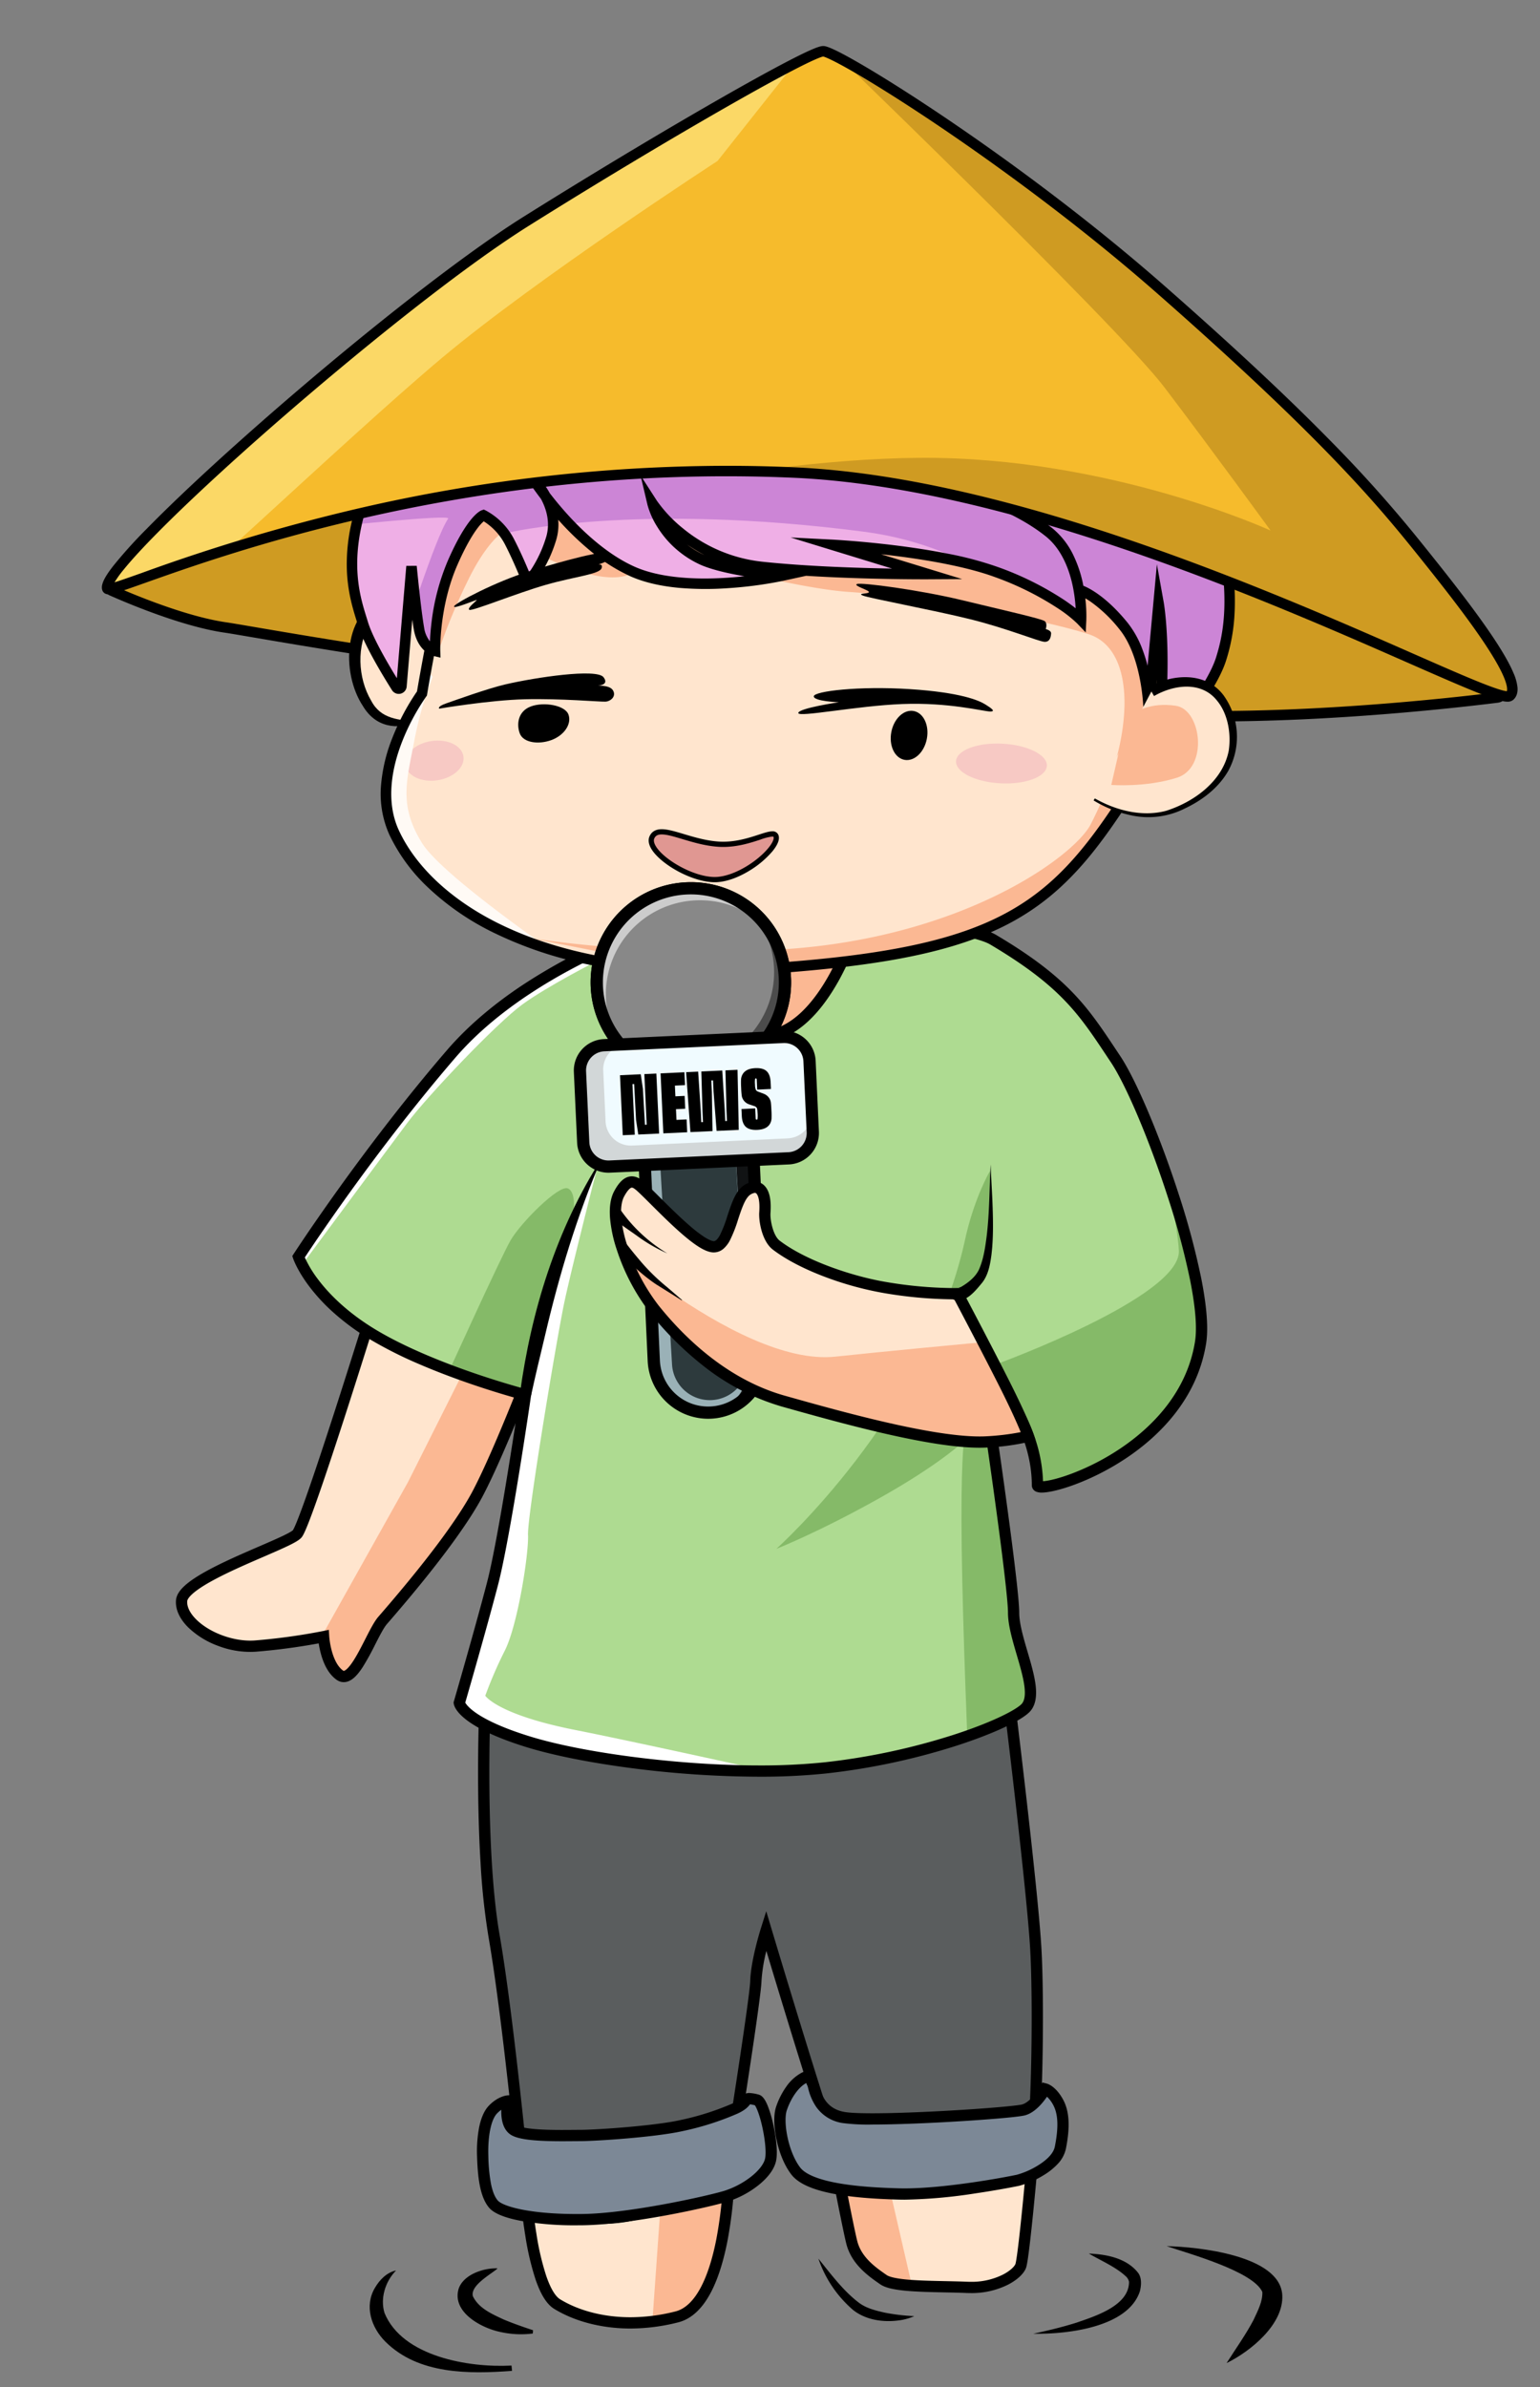 <svg xmlns="http://www.w3.org/2000/svg" xmlns:xlink="http://www.w3.org/1999/xlink" width="728.396" height="1128.743" viewBox="0 0 728.396 1128.743"><rect x="0" y="0" width="728.396" height="1128.743" fill="#808080" stroke="none"/><defs><clipPath id="a"><rect width="728.396" height="1128.743" fill="none"/></clipPath><clipPath id="b"><path d="M139.74,581.143s2.832,51.787,15.374,59.474,32.771,12.137,56.642,6.069,24.68-67.97,24.68-67.97Z" transform="translate(-139.74 -578.716)" fill="none"/></clipPath><clipPath id="d"><path d="M231.929,622.443c2.225,8.766,9.709,13.958,14.969,17.6s24.477,3.035,39.448,3.64,24.138-6.4,25.488-10.114,4.739-41.076,4.739-41.076l.115-1-96.29-26.9s9.306,49.088,11.531,57.852" transform="translate(-220.398 -564.59)" fill="none"/></clipPath><clipPath id="f"><path d="M103,455.7c-4.452,4.856-53.809,20.633-54.619,31.559S66.59,509.914,83.178,508.7a288.23,288.23,0,0,0,32.367-4.45s.808,13.349,7.687,18.2,14.969-19.823,20.228-25.893,33.581-38.434,44.91-59.879S217.5,367.906,217.5,367.906l-78.083-20.228S107.453,450.845,103,455.7" transform="translate(-48.359 -347.678)" fill="none"/></clipPath><clipPath id="h"><path d="M151.8,309.6C111.339,356.53,79.512,405.62,79.512,405.62s6.472,19.42,35.064,36.681,72.285,28.592,72.285,28.592-9.709,66.889-15.643,89.544-15.644,56.1-15.644,56.1,1.078,8.631,32.367,18.341,95.48,17.261,140.791,12.406,86.311-20.5,94.4-28.05-5.394-31.289-5.394-45.315-14.026-109.086-15.1-114.478,26.386,21.308,26.386,54.212c0,5.068,68.508-14.026,77.14-67.429,4.613-28.545-25.624-112.2-40.188-134.051s-22.657-35.6-57.945-56.523c-11.222-6.653-63.112-11.329-63.112-11.329s-17.263,63.114-51.787,56.642S266.7,243.247,266.7,243.247s-74.444,19.42-114.9,66.351" transform="translate(-79.512 -243.247)" fill="none"/></clipPath><clipPath id="j"><path d="M168.69,110.257c-25.557,20.3-48.859,161.24-48.859,161.24s-26.782,36.426-13.154,65.772c16.537,35.612,71.408,71,171.762,64.646C385.369,395.15,414.4,377.391,447.947,327.5c31.612-47.021,31.948-94.339,25.559-124.782S433.663,92.593,355.112,77.182a245.521,245.521,0,0,0-47.2-4.427c-62.07,0-118.782,21.274-139.218,37.5" transform="translate(-102.811 -72.755)" fill="none"/></clipPath><clipPath id="l"><path d="M293.162,55.128c-57.787,1.41-99.788,25.086-126,45.382A209.773,209.773,0,0,0,103.169,183.1c-15.784,36.926-7.7,57.6-4.226,69.062,2.658,8.77,11.725,23.669,15.839,30.188a1.292,1.292,0,0,0,2.379-.591l4.753-56.658s1.928,20.3,3.525,29.456,7.612,10.57,7.612,10.57-.7-21.141,8.314-41.719,14.594-22.487,14.594-22.487a29.725,29.725,0,0,1,12.328,12.621c4.65,9.02,8.454,18.886,8.454,18.886s5.92-4.51,10.995-19.731c2.738-8.218.3-15.695-2.52-20.837,7.619,9.928,23.069,27.686,41.419,35.776,26.217,11.558,70.19,1.975,70.19,1.975s-26.779-2.445-38.054-7.895c-18.8-9.088-22.833-26.214-22.833-26.214s16.915,26.214,51.586,29.879,78.645,3.383,78.645,3.383l-45.1-13.811s49.614,2.536,77.8,12.966,39.746,22.551,39.746,22.551a71.671,71.671,0,0,0-1.2-14.873l1.01.872s8.873,2.777,20.342,16.961c11.51,14.235,11.84,40.027,11.84,40.027l4.65-50.88s2.255,12.591,1.692,35.236c-.369,14.805-9.585,43.976-9.585,43.976s31.383-33.452,37.491-53c3.331-10.661,7.048-27.626,0-61.732-3.795-18.366-20.852-74.279-66.527-109.091-37.409-28.513-83.1-42.941-137.5-42.941q-3.806,0-7.669.094" transform="translate(-93.763 -55.034)" fill="none"/></clipPath><clipPath id="n"><path d="M226.684,94.085C163.164,133.925,24.7,256,28.61,267.726c.732,2.2,33.366-12.74,88.312-27.681,57.826-15.722,140.36-31.445,236.423-27.192,144.325,6.389,331.122,112,338.638,105.612s-21.8-43.6-43.6-70.659-50.365-59.008-121.4-121.4S373.641,13.653,367.25,13.653,290.2,54.244,226.684,94.085" transform="translate(-28.529 -13.653)" fill="none"/></clipPath><clipPath id="p"><path d="M202.949,295.009a25.757,25.757,0,0,1,24.543,26.917l-4.274,92.686a25.758,25.758,0,1,1-51.46-2.372l4.272-92.684a25.757,25.757,0,0,1,25.712-24.573c.4,0,.8.009,1.207.027" transform="translate(-171.73 -294.982)" fill="none"/></clipPath><clipPath id="r"><path d="M205.519,236.6a44.485,44.485,0,1,1-2.083-.048c.691,0,1.387.016,2.083.048" transform="translate(-158.966 -236.551)" fill="none"/></clipPath><clipPath id="t"><path d="M250.565,276.15l-84.67,3.9a11.964,11.964,0,0,0-11.4,12.506l1.541,33.476a11.973,11.973,0,0,0,12.509,11.407l84.67-3.9a11.968,11.968,0,0,0,11.4-12.506l-1.545-33.478a11.966,11.966,0,0,0-11.943-11.417c-.186,0-.375,0-.563.012" transform="translate(-154.479 -276.138)" fill="none"/></clipPath><clipPath id="v"><path d="M165.7,320.36c-6.032,11.2,4.322,39.166,16.524,54.4s32.882,35.685,61.116,43.63,72.763,20.418,95.924,19.3a107.709,107.709,0,0,0,19.96-2.7s-2.356-7.007-11.329-24.813-22.118-42.617-22.118-42.617-14.061.538-34.451-2.9c-15.5-2.616-37.956-9.85-51.318-20.022-4.214-3.207-5.648-11.794-5.4-15.374,1.053-14.974-6.607-13.353-10.249-8.9-5.188,6.339-6.687,25.559-14.195,25.047S184.5,324.991,176.825,317.8c-1.612-1.511-3.276-3.035-5.128-3.035-1.783,0-3.74,1.41-5.995,5.6" transform="translate(-163.933 -314.763)" fill="none"/></clipPath></defs><g clip-path="url(#a)"><path d="M155.114,640.617c12.541,7.687,32.771,12.137,56.642,6.069s24.678-67.97,24.678-67.97l-96.693,2.427s2.832,51.787,15.374,59.474" transform="translate(108.39 448.883)" fill="#ffe5ce"/></g><g transform="translate(248.13 1027.599)"><g clip-path="url(#b)"><path d="M181.047,570.96l-8.5,120.565s45.313-19.825,46.527-22.252,6.877-60.687,6.877-60.687l-8.092-44.908Z" transform="translate(-114.291 -590.38)" fill="#fbb893"/></g></g><g clip-path="url(#a)"><path d="M191,653.376h0c-13.47,0-26.273-3.3-36.052-9.295-3.451-2.116-6.337-6.677-8.821-13.945a130.018,130.018,0,0,1-4.805-20.515c-2.273-13.888-3.008-27.008-3.015-27.139l-.15-2.739,102.2-2.566-.036,2.767a200.565,200.565,0,0,1-3.437,32.187c-1.9,9.672-4.459,17.676-7.61,23.788-4.161,8.069-9.422,12.961-15.637,14.541A92.049,92.049,0,0,1,191,653.376ZM143.811,584.93c.333,4.513,1.158,14,2.776,23.873a124.638,124.638,0,0,0,4.588,19.628c2.537,7.414,4.967,10.134,6.559,11.109,8.952,5.487,20.767,8.509,33.268,8.509h0a86.717,86.717,0,0,0,21.322-2.751c4.674-1.188,8.783-5.165,12.215-11.82,2.922-5.666,5.317-13.193,7.118-22.373a198.915,198.915,0,0,0,3.25-28.463Z" transform="translate(107.163 447.689)"/><path d="M316.688,591.494l-.115,1s-3.392,37.37-4.739,41.078-10.519,10.721-25.49,10.114-34.187,0-39.446-3.64-12.744-8.834-14.969-17.6S220.4,564.589,220.4,564.589Z" transform="translate(170.952 437.925)" fill="#ffe5ce"/></g><g transform="translate(391.35 1002.516)"><g clip-path="url(#d)"><path d="M246.9,556.956l26.3,114.091-57.854-17.8-4.855-86.984Z" transform="translate(-228.085 -570.511)" fill="#fbb893"/></g></g><g clip-path="url(#a)"><path d="M218.474,562.494l102.613,28.672-.373,3.225c-.057.625-.888,9.731-1.865,19.149-2.067,19.939-2.76,21.846-3.021,22.565-.983,2.7-4.117,5.64-8.385,7.862a38.335,38.335,0,0,1-17.793,4.043c-.634,0-1.281-.013-1.922-.039-3.307-.134-6.9-.21-10.379-.283-6.156-.13-12.522-.264-17.8-.724-6.479-.565-10.388-1.522-12.673-3.1-5.4-3.74-13.561-9.39-16.035-19.135-2.219-8.743-11.186-56.006-11.566-58.013ZM315.3,595.08,225.31,569.935c2.306,12.083,8.9,46.4,10.693,53.478,1.983,7.811,8.873,12.582,13.9,16.066.977.677,3.524,1.6,10.1,2.177,5.1.445,11.381.577,17.451.705,3.5.074,7.124.15,10.483.286.57.023,1.144.035,1.707.035a33,33,0,0,0,15.333-3.441c3.653-1.9,5.493-4.007,5.839-4.958.173-.488.883-3.475,2.734-21.341C314.346,605.32,315.04,597.91,315.3,595.08Z" transform="translate(169.46 436.3)"/><path d="M129.444,454.182s-2.967,68.508,4.315,110.316,15.375,128.925,15.375,128.925,28.86,7.282,48.548,3.237S243.265,682.9,243.265,682.9s14.026-87.659,14.3-97.1,4.855-24.005,4.855-24.005,35.334,118.136,38.3,118.946,79.567.27,84.691-3.507,6.2-77.948,4.585-106.539-12.676-118.136-12.676-118.136Z" transform="translate(99.94 351.033)" fill="#5a5d5e"/><path d="M380.833,451.055l.291,2.352c.111.9,11.088,89.962,12.692,118.312.837,14.778.936,40.606.24,62.81-.379,12.1-.977,22.453-1.727,29.927a98.806,98.806,0,0,1-1.415,10.014c-.72,3.406-1.52,5.168-2.761,6.083-1.164.858-3.427,1.576-10.689,2.293-4.7.463-11.015.866-18.777,1.2-14.958.636-31.819.863-42.61.863-13.361,0-14.436-.293-14.9-.419-1.356-.37-2-1.541-2.634-2.918-.444-.957-.985-2.283-1.654-4.053-1.2-3.168-2.8-7.772-4.774-13.683-3.306-9.917-7.694-23.678-13.044-40.9-6.08-19.576-12.049-39.278-15.37-50.293a77.022,77.022,0,0,0-2.317,14.414c-.272,9.5-13.754,93.857-14.328,97.443l-.245,1.529-1.45.544c-.261.1-26.315,9.829-45.982,13.871a71.826,71.826,0,0,1-14.284,1.278c-17.255,0-34.717-4.356-35.451-4.541l-1.826-.461-.174-1.876c-.081-.87-8.165-87.492-15.347-128.714a324.483,324.483,0,0,1-3.781-35.17c-.663-10.931-1.049-23.077-1.147-36.1-.167-22.164.568-39.443.576-39.615l.11-2.532ZM384.859,676.3c.587-1.2,2.879-8.094,3.921-43.559.635-21.6.518-46.572-.283-60.718-1.448-25.591-10.619-101.268-12.372-115.608L133.173,458c-.194,5.566-.6,19.738-.475,36.842.154,20.285,1.119,48.96,4.849,70.37,6.621,38,13.986,114.192,15.223,127.225,4.9,1.1,18.883,3.953,32.328,3.953a66.546,66.546,0,0,0,13.212-1.169c16.63-3.418,38.029-11.029,43.735-13.108,1.872-11.751,13.775-86.732,14.018-95.213.277-9.7,4.785-24.12,4.976-24.729l2.606-8.277,2.487,8.314c.084.28,8.481,28.343,17.316,56.843,5.186,16.73,9.506,30.333,12.839,40.43,4.479,13.568,6.345,18.283,7.112,19.912,1.64.089,5.415.184,12.676.184,10.477,0,26.913-.217,41.621-.826,7.566-.313,13.771-.693,18.444-1.13C382.2,677.055,384.229,676.525,384.859,676.3Z" transform="translate(98.776 349.862)"/><path d="M140.46,559.99s-3.372.27-7.012,4.045-5.158,12.442-4.856,22.117,1.35,18.341,5.126,22.657,19.688,7.552,42.076,7.282,58.9-8.362,67.8-11.059S263.452,594.784,264.8,587.5s-3.237-27.215-6.439-27.984c-7.586-1.82-2.505.408-10.333,4.009-5.137,2.363-13.069,5.322-25.575,8.129-12.414,2.784-40.121,4.652-47.943,4.652s-26.4.607-31.253-2.63-2.8-13.689-2.8-13.689" transform="translate(99.713 433.489)" fill="#7c8896"/><path d="M255.858,557.37a19.341,19.341,0,0,1,4.288.721c1.735.417,3.048,1.987,4.389,5.25a55.086,55.086,0,0,1,2.512,8.292c1.28,5.565,2.356,13.089,1.536,17.518-.943,5.1-5.28,9.392-8.752,12.1a45.872,45.872,0,0,1-14.3,7.495c-8.57,2.6-45.477,10.895-68.54,11.173-.876.011-1.758.016-2.622.016a146.724,146.724,0,0,1-26.768-2.142c-7.512-1.445-12.466-3.486-14.723-6.065-4.589-5.244-5.5-15.241-5.784-24.328a60.938,60.938,0,0,1,1-13.894c.942-4.552,2.489-7.969,4.6-10.156,4.218-4.374,8.269-4.815,8.717-4.851l3.5-.281-.679,3.45c-.551,2.844-.871,9.269,1.663,10.958.675.45,2.653,1.28,8.318,1.783,4.484.4,9.652.444,13.15.444,1.776,0,3.478-.014,4.98-.026,1.214-.01,2.361-.019,3.328-.019,8.025,0,35.543-1.937,47.36-4.588a128.426,128.426,0,0,0,25.044-7.95c2.759-1.269,3.453-2.187,3.959-2.858A4.374,4.374,0,0,1,255.858,557.37Zm2.63,5.8c-.639-.15-1.64-.374-2.274-.45-.966,1.264-2.333,2.743-5.908,4.388a133.623,133.623,0,0,1-26.1,8.308c-12.649,2.837-40.6,4.717-48.526,4.717-.945,0-2.082.009-3.285.019-1.512.012-3.225.026-5.023.026-13.837,0-21.141-.934-24.423-3.122-2.771-1.848-4.253-5.277-4.4-10.192-.016-.532-.016-1.053,0-1.552a13.859,13.859,0,0,0-2.008,1.734c-2.833,2.938-4.408,10.673-4.112,20.186a80.992,80.992,0,0,0,1.212,12.907c.735,3.732,1.831,6.45,3.257,8.079,2.247,2.568,14.082,6.388,37.482,6.388.843,0,1.7-.005,2.558-.016,22.184-.268,58.948-8.486,67.059-10.945a40.93,40.93,0,0,0,12.571-6.6c3.824-2.982,6.3-6.214,6.79-8.869.509-2.745.023-8.323-1.236-14.211C260.713,567.445,259.164,564.056,258.488,563.173Z" transform="translate(98.55 432.326)"/><path d="M333.236,558.894s3.1.81,6.069,6.2,2.832,12.811,1.078,21.578-16.251,14.564-20.026,15.374-35.536,7.012-56.3,6.472-42.616-2.765-48.82-10.856-8.9-23.263-6.742-29.6,6.069-12,10.384-14.3,3.3,1.012,4.247,2.36,1.552,13.958,14.768,16.251,79.7-2.022,85.231-3.642,10.114-9.844,10.114-9.844" transform="translate(161.147 428.921)" fill="#7c8896"/><path d="M222.363,551.481a3.8,3.8,0,0,1,3.309,1.828,6.438,6.438,0,0,1,.738,2.045c.036.161.089.4.127.511a8.165,8.165,0,0,1,.87,2.411c1.02,3.862,2.919,11.05,12.1,12.643,1.625.282,5.227.618,13.159.618,10.586,0,26.656-.62,42.988-1.66,15.962-1.016,26.279-2.062,27.881-2.532,3.657-1.07,7.4-6.562,8.538-8.587l1.006-1.795,1.992.517c.7.184,4.38,1.408,7.73,7.5,3.019,5.489,3.45,12.92,1.356,23.384a15.142,15.142,0,0,1-4,7.278,30.849,30.849,0,0,1-6.474,5.14,43.211,43.211,0,0,1-11.605,5.037c-2.089.448-10.354,2.065-20.588,3.574a239.749,239.749,0,0,1-33.629,2.99c-.93,0-1.843-.012-2.715-.034-12.543-.325-22.45-1.188-30.287-2.639-10.57-1.957-17.3-4.986-20.577-9.259-3.126-4.078-5.611-9.948-7-16.529-1.323-6.277-1.379-11.945-.151-15.55a36.4,36.4,0,0,1,4.739-9.358,21.052,21.052,0,0,1,6.917-6.432A7.729,7.729,0,0,1,222.363,551.481Zm-.389,7.138a5.39,5.39,0,0,1-.586-1.386l-.1.051c-3.526,1.873-7.1,6.9-9.112,12.8-.9,2.645-.777,7.525.321,12.735,1.209,5.735,3.4,10.978,6.014,14.387,1.653,2.156,6,5.167,17.319,7.262,7.56,1.4,17.195,2.234,29.455,2.552.826.022,1.693.032,2.576.032,19.123,0,46.749-5.085,53.1-6.446a38.527,38.527,0,0,0,9.937-4.37c3.25-1.993,7.283-5.159,8.035-8.922,1.834-9.163,1.58-15.446-.8-19.772a14.623,14.623,0,0,0-2.9-3.84c-.485.7-1.077,1.514-1.756,2.349-2.785,3.424-5.628,5.579-8.449,6.4-3.686,1.08-24.837,2.468-29.039,2.736-16.438,1.046-32.634,1.67-43.326,1.67a94.453,94.453,0,0,1-14.069-.7,18.611,18.611,0,0,1-12.528-7.648,26.5,26.5,0,0,1-3.816-8.883C222.161,559.272,222.044,558.83,221.974,558.619Z" transform="translate(159.981 427.758)"/><rect width="112.473" height="111.664" transform="translate(305.984 396.86)" fill="#fbb893"/><path d="M139.415,347.678S107.453,450.845,103,455.7s-53.809,20.635-54.619,31.559S66.59,509.914,83.178,508.7a288,288,0,0,0,32.367-4.452s.81,13.351,7.687,18.206,14.969-19.823,20.228-25.893,33.581-38.434,44.91-59.877,29.13-68.78,29.13-68.78" transform="translate(37.51 269.677)" fill="#ffe5ce"/></g><g transform="translate(85.869 617.355)"><g clip-path="url(#f)"><path d="M169.962,356.868l-33.714,67.161L73.132,536.77,94.44,550.256,237.122,402.181Z" transform="translate(-29.144 -340.55)" fill="#fbb893"/></g></g><g clip-path="url(#a)"><path d="M126.245,526.093a5.815,5.815,0,0,1-3.386-1.117c-3.373-2.381-5.882-6.555-7.458-12.407a44.55,44.55,0,0,1-1.006-4.82A291.867,291.867,0,0,1,84.536,511.7a42.262,42.262,0,0,1-17.709-2.758,40.41,40.41,0,0,1-14.2-8.785c-4.07-4.074-6.053-8.484-5.737-12.753s4.791-8.538,14.511-13.88c7.508-4.126,16.753-8.124,24.909-11.651,4.081-1.765,7.935-3.432,10.847-4.814,3.852-1.829,4.8-2.576,5.02-2.792.368-.51,1.92-3.342,7.307-18.8,3.205-9.195,7.32-21.552,12.23-36.728,8.365-25.856,16.239-51.258,16.317-51.511l5.088,1.576c-.08.258-8.093,26.11-16.547,52.223-17.272,53.349-19.5,55.775-20.445,56.811-1.834,2-7.332,4.435-17.7,8.921-8.048,3.481-17.17,7.426-24.458,11.43-10.69,5.874-11.707,8.837-11.763,9.6-.2,2.639,1.293,5.692,4.193,8.594,6.486,6.493,18.157,10.7,27.75,10a287.386,287.386,0,0,0,32.026-4.4l3.008-.617.186,3.065a38.578,38.578,0,0,0,1.2,6.843c1.226,4.505,3.08,7.738,5.362,9.348.244.172.333.151.445.123.37-.091,1.78-.7,4.362-4.666,1.906-2.93,3.8-6.642,5.632-10.233,2.318-4.545,4.321-8.469,6.241-10.685l.538-.62c27.428-31.6,39.082-49.392,44.03-58.757,11.118-21.047,28.814-68,28.992-68.473l4.986,1.875c-.729,1.939-17.992,47.74-29.267,69.086-5.078,9.611-16.958,27.781-44.717,59.76l-.535.617c-1.5,1.725-3.542,5.737-5.521,9.617a122.025,122.025,0,0,1-5.912,10.717c-2.717,4.176-5.045,6.314-7.549,6.932A5.864,5.864,0,0,1,126.245,526.093Z" transform="translate(36.346 269.333)"/><path d="M266.7,243.248s-74.442,19.42-114.9,66.351-72.285,96.02-72.285,96.02,6.474,19.42,35.064,36.681,72.285,28.592,72.285,28.592-9.709,66.889-15.643,89.546-15.644,56.1-15.644,56.1,1.078,8.631,32.367,18.341,95.48,17.261,140.793,12.406,86.309-20.5,94.4-28.05-5.394-31.287-5.394-45.313-14.024-109.086-15.1-114.48,26.386,21.308,26.386,54.214c0,5.068,68.508-14.026,77.14-67.43,4.613-28.545-25.623-112.2-40.188-134.051s-22.656-35.6-57.943-56.523c-11.224-6.653-63.114-11.327-63.114-11.327s-17.263,63.114-51.787,56.64S266.7,243.248,266.7,243.248" transform="translate(61.674 188.676)" fill="#aedb91"/></g><g transform="translate(141.186 431.922)"><g clip-path="url(#h)"><path d="M206.8,530.218s70.666-63.114,89.008-145.11c4.315-20.5,11.955-33.428,11.955-33.428s.426,5.9,1.215,29.939c.808,24.68-17.183,28.19-14.566,32.771,3.237,5.664,16.993,28.32,16.993,28.32s86.579-31.557,85.771-53.4-27.107-128.657-27.107-128.657l57.854,165.473L349.754,607.088l-52.325,19.69s-2.427-56.642-2.967-96.83,1.08-50.707,1.08-50.707-11.059,10.789-39.918,26.972-48.82,24.005-48.82,24.005" transform="translate(19.222 -229.749)" fill="#85ba68"/><path d="M179.354,328.645s1.618-10.519-2.7-12.137-22.118,16.183-26.972,24.543S118.4,407.672,118.4,407.672L154,418.731s8.9-41.266,12.946-53.4,12.406-36.681,12.406-36.681" transform="translate(-49.35 -186.502)" fill="#85ba68"/><path d="M205.966,310.425s-12.035,47.032-15.677,64.025S172.59,476.1,172.993,485s-4.855,42.482-10.924,54.619a201.17,201.17,0,0,0-9.3,21.443s5.664,8.9,42.481,16.183S331.589,606.78,331.589,606.78L130.512,619.726,98.955,588.169s52.595-106.4,52.595-109.641S173.4,404.085,173.4,404.085l15.475-53.1Z" transform="translate(-64.431 -191.14)" fill="#fff"/><path d="M235.827,260.382s-24.545,12.406-36.681,21.308-44.5,42.886-54.214,55.832S93.685,406.57,93.685,406.57l-32.1-32.637L167.049,262l63.923-12.676Z" transform="translate(-93.415 -238.534)" fill="#fff"/></g></g><g clip-path="url(#a)"><path d="M271.244,241.218l-.635,4.019h0a90.538,90.538,0,0,0,.285,25.691c2.856,16.789,10.933,26.545,24.008,29a24.158,24.158,0,0,0,4.439.42c14.83,0,26.025-14.774,32.8-27.168A147.364,147.364,0,0,0,343.629,245.2l.588-2.15,2.22.2c.13.012,13.2,1.2,27.476,3.183,8.409,1.17,15.6,2.386,21.358,3.615,7.513,1.6,12.55,3.2,15.4,4.89,16,9.486,27.143,17.852,36.127,27.125,8.279,8.545,14.026,17.2,20.68,27.214q.979,1.474,1.994,3c7.46,11.19,18.811,37.989,27.6,65.172a362.959,362.959,0,0,1,10.7,39.924c2.662,13.454,3.436,23.836,2.3,30.858-4.3,26.59-22.669,43.967-37.324,53.863-16.763,11.319-34.028,16.592-40.418,16.592a6.866,6.866,0,0,1-2.454-.374,3.293,3.293,0,0,1-2.237-3.076c0-14.86-5.822-27.832-10.707-36.1a77.74,77.74,0,0,0-8.284-11.593q-.628-.717-1.181-1.3c1.473,9.485,4.323,28.847,7.044,48.417,3.272,23.538,7.172,53.2,7.172,60.843,0,5.049,1.995,11.842,3.924,18.41,1.588,5.409,3.231,11,3.821,15.827.741,6.064-.3,10.324-3.2,13.023-4.621,4.313-17.741,10.3-34.242,15.624A317.1,317.1,0,0,1,330.3,651.51a299.4,299.4,0,0,1-31.566,1.528,478.235,478.235,0,0,1-60.916-4.123c-19.445-2.546-36.984-6.068-49.384-9.916-31.342-9.726-34-18.829-34.22-20.555l-.068-.545.153-.527c.1-.334,9.768-33.672,15.625-56.034,5.205-19.874,13.464-74.9,15.241-86.918-3.987-1.1-12.752-3.623-23.309-7.257-8.48-2.919-16.451-5.977-23.693-9.091a196.282,196.282,0,0,1-23.681-11.917,112.729,112.729,0,0,1-17.965-13.331,86.667,86.667,0,0,1-11.052-12.177c-5.382-7.27-7.125-12.4-7.2-12.61l-.405-1.216.7-1.075c.08-.123,8.14-12.533,21.041-30.515,11.905-16.594,30.5-41.478,51.461-65.8,9.387-10.888,21.352-21.2,35.565-30.645A270.281,270.281,0,0,1,224.6,257.973a299.693,299.693,0,0,1,42.705-15.728Zm28.1,64.453a29.5,29.5,0,0,1-5.421-.512,31.319,31.319,0,0,1-20.369-12.815c-3.863-5.389-6.531-12.335-7.93-20.647a94.207,94.207,0,0,1-.746-23.219,310.732,310.732,0,0,0-38.169,14.389c-21.32,9.666-51.05,26.2-71.611,50.045-20.826,24.158-39.309,48.9-51.146,65.393-10.589,14.758-17.892,25.731-20.168,29.188a53,53,0,0,0,6.139,10.22c4.588,6.142,13.051,15.271,27.313,23.882,14.568,8.8,33.249,16.02,46.354,20.531,14.235,4.9,25.115,7.734,25.223,7.762l2.31.6-.343,2.362c-.4,2.737-9.8,67.3-15.7,89.838-5.349,20.422-13.86,49.94-15.415,55.315.952,1.708,6.069,8.373,30.351,15.908,25.766,8,71.49,13.8,108.721,13.8a294.111,294.111,0,0,0,31-1.5,311.6,311.6,0,0,0,60.624-12.9c17.7-5.711,28.947-11.372,32.243-14.449,1.558-1.454,2.063-4.229,1.543-8.483-.537-4.39-2.116-9.769-3.644-14.972-2.035-6.93-4.139-14.1-4.139-19.911,0-5.725-2.529-27.073-7.122-60.11-3.74-26.9-7.431-51.355-7.93-53.847a3.232,3.232,0,0,1,.607-2.8,3,3,0,0,1,2.333-1.087h0c1.08,0,2.182.51,3.685,1.705a34.73,34.73,0,0,1,3.675,3.5,80.839,80.839,0,0,1,9.123,12.25,87.992,87.992,0,0,1,8.471,18.015,70.45,70.45,0,0,1,3.735,20.2c2.419-.157,7.248-1.193,13.9-3.724a114.014,114.014,0,0,0,22.926-11.935c13.783-9.307,31.052-25.588,35.046-50.3,1.033-6.395.27-16.143-2.268-28.974a357.638,357.638,0,0,0-10.539-39.319c-8.659-26.769-19.749-53.028-26.968-63.856q-1.019-1.528-2-3.005c-13.227-19.913-21.966-33.068-55.087-52.7-8.368-4.96-44.127-9.257-59.82-10.763a152.292,152.292,0,0,1-11.314,26.976c-4.676,8.547-9.784,15.383-15.183,20.318C314.653,302.435,307.151,305.671,299.341,305.671Z" transform="translate(60.393 187.101)"/><path d="M138.484,419.951c5.3-39.2,17.3-78.136,38.777-111.539-11.766,27.04-20.163,55.177-26.871,83.814-2.267,9.5-4.6,19.051-6.637,28.515Z" transform="translate(107.416 239.221)"/><path d="M29.886,208.7a1.23,1.23,0,0,0,.158,2.157C37.5,214.185,63.875,225.477,84,228.351c11.751,1.678,98.845,18.112,198.447,27.812,101.091,9.848,214.9,12.96,252.571,13.907,62.81,1.579,130.39-6.121,150.435-8.628a2.933,2.933,0,0,0,1.694-4.993l-62.3-62.3L328.3,88.16,71.221,181.746Z" transform="translate(22.741 68.382)" fill="#cf9b22"/><path d="M553.442,273.905c-5.948,0-11.8-.071-17.405-.212-122.371-3.074-204.989-9.265-252.748-13.918-35.263-3.434-73.137-8.126-112.57-13.946-32.444-4.788-58.011-9.156-73.287-11.766-6.2-1.059-10.676-1.824-12.7-2.113-20.391-2.913-46.957-14.268-54.614-17.679a3.7,3.7,0,0,1-.5-6.491l41.573-27.113.267-.1,257.92-93.891.841.3L627.284,193.155l62.694,62.694a5.408,5.408,0,0,1-3.136,9.2c-9.171,1.147-28.113,3.359-51.938,5.285C605.569,272.7,578.161,273.905,553.442,273.905ZM34.234,210.676c9.457,4.117,32.992,13.775,51.2,16.375,2.091.3,6.365,1.029,12.834,2.134,30.951,5.288,103.432,17.672,185.5,25.665,47.679,4.645,130.169,10.826,252.393,13.9,5.56.14,11.374.211,17.281.211,57.777,0,116.242-6.751,132.785-8.82a.413.413,0,0,0,.368-.3.445.445,0,0,0-.116-.49l-61.907-61.907L329.39,91.939,73.415,185.123Z" transform="translate(21.66 67.232)"/><path d="M124.585,217.682s-11.84,1.973-18.041-1.973-14.1-17.478-11.558-33.826,10.95-19.925,20.578-21.988c11.84-2.537,20.578,6.765,20.578,6.765" transform="translate(73.299 123.683)" fill="#ffe5ce"/><path d="M125.756,218.851c-10.352,3.974-20.274,2.5-26.258-7.547-10.354-15.64-9.578-45.315,11.3-51.59,10.276-3.756,20.685-1.474,28.322,6.421l-3.606,3.388c-4.743-4.382-11.721-7.234-18.208-5.714-5.5,1.117-11.329,3.344-14.328,8.12-6.554,10.769-5.956,26.049.46,36.9,4.663,8.9,13.147,9.019,22.322,10.024" transform="translate(72.128 122.514)"/><path d="M119.831,271.494S93.047,307.92,106.677,337.27c16.537,35.609,71.408,71,171.762,64.644C385.369,395.149,414.4,377.39,447.947,327.5c31.612-47.021,31.948-94.339,25.559-124.782S433.665,92.592,355.112,77.183,194.249,89.96,168.692,110.256s-48.861,161.238-48.861,161.238" transform="translate(79.745 56.433)" fill="#ffe5ce"/></g><g transform="translate(182.556 129.188)"><g clip-path="url(#j)"><path d="M297.623,208.551c-.266,5.176-10.1,8.877-21.96,8.266s-21.262-5.3-21-10.475,10.1-8.876,21.959-8.267,21.262,5.3,21,10.476" transform="translate(14.974 24.399)" fill="#f7c9c4"/><path d="M135.475,204.717c.748,5.128-4.794,10.182-12.378,11.286s-14.337-2.156-15.082-7.284,4.794-10.182,12.376-11.288,14.337,2.157,15.084,7.286" transform="translate(-98.827 23.784)" fill="#f7c9c4"/><path d="M152.987,126.7l24.243-22.833,285.832-3.383,87.385,132.487-74.137,194.5L125.644,358.134s58.632,16.631,149.118,13.248S420.7,327.313,428.673,311.9c20.576-39.744,22.409-82.31-.847-89.921s-82.875-18.041-113.319-20.013-96.686-21.425-96.686-21.425l-3.665,10.712s-3.665,5.355-17.2,3.383-31.006-11.275-32.416-12.121-13.248-9.3-13.248-9.3-7.612,3.945-16.915,22.833a285.186,285.186,0,0,0-14.376,34.671l-7.61-23.114,3.665-49.894Z" transform="translate(-95.376 -51.243)" fill="#fbb893"/><path d="M132.327,174.838l8.457,9.585a168.639,168.639,0,0,0-8.834,31.006c-3.571,18.605-7.14,29.881,3.759,47.545s79.867,63.707,79.867,63.707L110.527,293.23,82.339,214.114Z" transform="translate(-118.69 6.426)" fill="#fffaf5"/></g></g><g clip-path="url(#a)"><path d="M256.529,406.214h0a279.283,279.283,0,0,1-57.82-5.661,185.473,185.473,0,0,1-44.138-15,124.29,124.29,0,0,1-30.926-21.373,83.6,83.6,0,0,1-18.129-24.789,47.26,47.26,0,0,1-3.917-23.9,77.449,77.449,0,0,1,5.323-21.941A109.329,109.329,0,0,1,118.566,271.6c.8-4.714,6.469-37.786,14.785-72.608,5.258-22.02,10.533-40.436,15.676-54.737a166.191,166.191,0,0,1,9.123-21.325c3.423-6.435,6.721-10.861,10.083-13.531,5.348-4.247,13-8.746,22.137-13.01a242.186,242.186,0,0,1,32.686-12.258,303.872,303.872,0,0,1,85.931-12.769,248.4,248.4,0,0,1,47.682,4.473,133.362,133.362,0,0,1,51.693,22.243,160.746,160.746,0,0,1,36.077,35.842A200.088,200.088,0,0,1,466.7,172.511a160.728,160.728,0,0,1,10.3,30.776,162.594,162.594,0,0,1,1.5,57.051,169.242,169.242,0,0,1-27.423,69.62c-9.4,13.987-17.4,23.9-25.935,32.126a116.319,116.319,0,0,1-14.894,12.22,117.672,117.672,0,0,1-17.416,9.9c-12.605,5.852-27.647,10.353-45.984,13.758-17.869,3.319-39.842,5.773-67.175,7.5C271.82,405.962,264.032,406.214,256.529,406.214Zm52.458-329.9a298.856,298.856,0,0,0-84.509,12.56c-22.578,6.773-42.454,15.9-53.167,24.4-2.78,2.207-5.738,6.238-8.792,11.98a161.364,161.364,0,0,0-8.836,20.676c-5.082,14.13-10.3,32.369-15.519,54.212-8.9,37.257-14.753,72.486-14.811,72.837l-.1.585-.351.477a104.473,104.473,0,0,0-11.419,21.424c-4.352,11.176-8.142,27.508-1.484,41.843,7.986,17.2,24.6,32.758,46.776,43.817,26.8,13.363,60.358,20.139,99.749,20.139h0c7.4,0,15.082-.249,22.835-.739,105.707-6.688,134.564-24.175,167.61-73.329,33.805-50.283,30.293-98.58,25.19-122.893-3.325-15.839-13.623-43-31.7-67.439-22.715-30.7-51.227-49.6-84.745-56.172A243.434,243.434,0,0,0,308.987,76.311Z" transform="translate(78.665 55.353)"/><path d="M384.211,189.588s22.549,6.108,39.18,19.356,15.223,41.531,15.223,41.531-11.558-12.121-39.746-22.551-77.8-12.966-77.8-12.966l45.1,13.811s-43.974.282-78.649-3.383-51.583-29.879-51.583-29.879,4.027,17.126,22.833,26.216c11.275,5.449,38.052,7.893,38.052,7.893s-43.972,9.583-70.188-1.975S180.125,184.8,180.125,184.8s12.685,12.685,7.612,27.908-10.995,19.731-10.995,19.731-3.805-9.866-8.456-18.886a29.727,29.727,0,0,0-12.327-12.621s-5.574,1.909-14.594,22.487-8.315,41.719-8.315,41.719-6.014-1.408-7.61-10.57-3.525-29.456-3.525-29.456l-4.753,56.656a1.294,1.294,0,0,1-2.381.595c-4.114-6.52-13.179-21.42-15.839-30.19C95.465,240.7,87.384,220.031,103.17,183.1a209.711,209.711,0,0,1,63.989-82.593c26.216-20.3,68.215-43.976,126-45.384s106.015,13,145.17,42.847c45.675,34.812,62.734,90.725,66.525,109.091,7.049,34.107,3.335,51.071,0,61.732-6.106,19.545-37.488,52.994-37.488,52.994s9.214-29.169,9.581-43.974c.566-22.645-1.69-35.236-1.69-35.236l-4.652,50.881s-.329-25.793-11.837-40.029c-11.471-14.184-20.345-16.959-20.345-16.959" transform="translate(72.728 42.687)" fill="#efafe6"/></g><g transform="translate(166.491 97.721)"><g clip-path="url(#l)"><path d="M150.527,110.038,87.948,228.994s57.364-6.2,55.814-3.947c-6.2,9.02-21.423,57.506-21.423,57.506l25.933,23.678L171.029,248.1l.694-16.343s60.552-14.6,168.8-.506c106.521,13.87,151.655,130.795,151.655,130.795l50.176-175.9L421.139,26.035Z" transform="translate(-98.274 -77.527)" fill="#cc85d6"/></g></g><g clip-path="url(#a)"><path d="M462.816,332.494l3.274-10.366c.063-.2,4.436-14.121,7.22-27.391l-4.1-.161a95.234,95.234,0,0,0-1.578-14.343c-1.918-10.321-5.275-18.676-9.709-24.162a66.351,66.351,0,0,0-13.68-13.13c-.964-.661-1.822-1.191-2.558-1.61a68.836,68.836,0,0,1,.476,10.348l-.287,5.753-3.975-4.169a61.178,61.178,0,0,0-9.081-7.146,141.408,141.408,0,0,0-29.733-14.792c-11.348-4.2-28.261-7.746-48.911-10.259-1.739-.212-3.438-.408-5.083-.589l38.348,11.743-16.177.1c-.353,0-28.686.155-57.631-1.651l-11.2,2.442a192.371,192.371,0,0,1-25.625,3.4,147.627,147.627,0,0,1-23.292-.142c-8.9-.829-16.571-2.64-22.8-5.384a83.892,83.892,0,0,1-18.893-11.917,137.078,137.078,0,0,1-15.034-14.448l-.4-.445a25.7,25.7,0,0,1-1.227,10.389,63.667,63.667,0,0,1-7.719,16.207,21.9,21.9,0,0,1-4.124,4.71l-2.622,2-1.186-3.075c-.038-.1-3.814-9.852-8.346-18.643a28.2,28.2,0,0,0-10.02-10.859,20.021,20.021,0,0,0-2.763,3.02c-2.083,2.7-5.453,7.938-9.672,17.564-8.694,19.834-8.115,40.437-8.109,40.643l.108,3.228-3.145-.736a10.713,10.713,0,0,1-4.276-2.4c-1.852-1.629-4.26-4.712-5.208-10.155-.236-1.354-.479-2.938-.72-4.657l-2.655,31.639a3.768,3.768,0,0,1-6.938,1.711c-4.874-7.724-13.446-21.992-16.116-30.795-.194-.639-.4-1.307-.623-2.014-1.881-6.033-4.458-14.3-4.651-25.576a87.914,87.914,0,0,1,1.886-19.18,126.49,126.49,0,0,1,7.709-23.983,208.759,208.759,0,0,1,29.5-48.938,212.424,212.424,0,0,1,35.254-34.639,223.483,223.483,0,0,1,51.736-30.107,211.942,211.942,0,0,1,75.721-15.794A289.111,289.111,0,0,1,336.1,55.656a236.9,236.9,0,0,1,38.419,7.884,209.327,209.327,0,0,1,34.937,13.824,203.508,203.508,0,0,1,31.459,19.724,161.579,161.579,0,0,1,29.586,29.6,199,199,0,0,1,20.09,31.962,206.481,206.481,0,0,1,17.772,49c3.2,15.487,4.491,28.661,3.942,40.275a86.449,86.449,0,0,1-4,22.7c-2.624,8.4-9.844,20.049-21.46,34.63-8.572,10.759-16.505,19.235-16.585,19.319Zm12.728-107.3,3.232,18.03c.094.524,2.295,13.1,1.728,35.734-.234,9.406-3.845,24.129-6.6,34.083,9.552-11.041,25.6-30.878,29.666-43.9,3.7-11.844,6.594-28.292-.061-60.494-1.445-7-15.56-69.484-65.6-107.624C399.239,71.546,350.92,57.3,294.3,58.682c-45.625,1.112-87.528,16.207-124.548,44.867a206.147,206.147,0,0,0-63.229,81.609c-14.535,34-8.422,53.607-4.769,65.32.224.717.435,1.394.634,2.051,2.232,7.359,9.317,19.477,13.683,26.57l4.457-53.119,4.929-.027c.019.2,1.936,20.3,3.5,29.265a13.109,13.109,0,0,0,2.761,6.439c.095-2.289.3-5.325.731-8.883a106.394,106.394,0,0,1,7.731-29.272c9-20.533,14.956-23.457,16.059-23.834l.947-.324.906.425a32.1,32.1,0,0,1,13.475,13.727c2.957,5.737,5.549,11.736,7.087,15.456.293-.386.607-.819.938-1.3A59.268,59.268,0,0,0,186.471,213c2.428-7.285.282-14.006-2.255-18.7-3.162-4.13-4.961-6.888-5.085-7.08l-12.777-19.7,16.6,16.6a36.339,36.339,0,0,1,5.413,7.45c2.145,2.79,4.905,6.191,8.158,9.8,7.445,8.252,19.072,19.3,32.189,25.085,10.355,4.565,25.488,6.335,43.762,5.117,2.807-.187,5.489-.432,7.984-.7-7.733-1.319-16.306-3.239-21.686-5.84a47.413,47.413,0,0,1-12.133-8.369,46.148,46.148,0,0,1-7.362-9.072,38.61,38.61,0,0,1-4.67-10.436l-3.28-13.948,7.768,12.04a64.718,64.718,0,0,0,12.424,13.111,70.943,70.943,0,0,0,37.34,15.648c20.918,2.211,45.464,2.978,61.438,3.24l-48.009-14.7,19.983,1.021c.125.006,12.673.661,28.5,2.586,9.308,1.132,17.922,2.477,25.6,4a163.187,163.187,0,0,1,24.427,6.533,146,146,0,0,1,30.971,15.457c2.159,1.459,3.935,2.778,5.351,3.9a72.946,72.946,0,0,0-1.258-9.913c-1.5-7.517-4.964-17.812-12.94-24.165-16.045-12.781-38.065-18.844-38.285-18.9l1.294-4.777a125.238,125.238,0,0,1,13.65,4.811c7.188,2.965,17.607,7.974,26.425,15a37.091,37.091,0,0,1,10.077,12.927,58.266,58.266,0,0,1,4.658,14.262l.021.1c2.163.84,10.63,4.745,21.007,17.577a46.26,46.26,0,0,1,7.1,12.951,73.374,73.374,0,0,1,2.279,7.306Zm-.022,54.594-.425,4.652C475.305,282.791,475.452,281.227,475.522,279.789ZM253.324,215.9a43.308,43.308,0,0,0,7.605,4.677q.292.141.6.28A77.008,77.008,0,0,1,253.324,215.9Z" transform="translate(71.647 41.607)"/><path d="M291.467,237.2s19.733,12.685,38.336,5.075,26.78-20.3,27.343-31.291-3.1-23.114-14.1-27.906-24.524,3.1-24.524,3.1" transform="translate(226.077 140.808)" fill="#ffe5ce"/><path d="M291.895,237.675c9.993,5.687,22.339,8.868,33.64,5.879,13.289-4.215,26.844-14.021,29.68-28.394,1.227-8.038-.355-17.551-5.583-23.8-7.381-9.276-20.463-7.474-29.726-2.1l-2.495-4.274c11.291-6.208,26.754-7.383,35.311,3.857a33.613,33.613,0,0,1,2.344,35.691c-4.578,8.067-12.218,13.916-20.471,17.833a38.356,38.356,0,0,1-26.637,3.045,55.221,55.221,0,0,1-16.657-6.8l.595-.927" transform="translate(225.948 139.871)"/><path d="M307.669,191.156s6.953-4.887,18.98-3.006,15.411,29.316.376,34.014-31.008,3.383-31.008,3.383l4.7-20.484Z" transform="translate(229.606 145.605)" fill="#fbb893"/><path d="M173.8,224.111c-3.194,6.953,18.247,21.073,31.214,19.946s28.148-14.685,27.585-19.946-12.406,4.315-27.512,3.237S177,217.157,173.8,224.111" transform="translate(134.562 171.821)" fill="#e09792"/><path d="M178.964,220.821h0c2.81,0,6.37,1.066,10.491,2.3,4.872,1.459,10.393,3.113,16.262,3.533.765.055,1.55.082,2.333.082,6.55,0,12.452-1.923,16.761-3.328,2.716-.885,4.861-1.584,6.433-1.584a2.853,2.853,0,0,1,3.127,2.694c.239,2.234-1.542,4.928-3.078,6.793a44.884,44.884,0,0,1-11.04,9.241c-3.527,2.135-8.922,4.783-14.59,5.275-.522.045-1.067.068-1.622.068-4.9,0-11.145-1.836-17.141-5.037-5.692-3.039-10.413-6.915-12.627-10.369-1.914-2.986-1.631-5.1-1.056-6.356C174.228,221.936,176.161,220.821,178.964,220.821Zm29.086,8.389c-.841,0-1.685-.03-2.509-.089-6.141-.439-11.8-2.135-16.8-3.63-3.935-1.179-7.334-2.2-9.781-2.2-1.849,0-2.9.56-3.5,1.873-.575,1.252.167,2.86.89,3.989,2,3.114,6.373,6.673,11.709,9.522,5.649,3.016,11.472,4.746,15.976,4.746.483,0,.957-.02,1.408-.059,8.575-.746,18.9-7.513,23.934-13.624,2.511-3.051,2.57-4.566,2.528-4.958s-.052-.484-.667-.484a24.5,24.5,0,0,0-5.667,1.462C221.11,227.217,214.993,229.21,208.049,229.21Z" transform="translate(134.024 171.28)"/><path d="M117.063,195.979s-1.2-.916,3.242-2.466,19.758-7.085,28.117-9.02c14.306-3.312,43.106-7.61,46.346-3.383s-3.851,4.088-3.851,4.088,6.623-.7,8.315,2.113-1.057,5.215-3.523,5.357-21.237-1.55-38.15-1.128-40.5,4.439-40.5,4.439" transform="translate(90.686 139.113)"/><path d="M254.348,202.533c-1.213,6.375-5.957,10.823-10.6,9.94s-7.417-6.763-6.2-13.138,5.957-10.823,10.6-9.937,7.417,6.763,6.2,13.134" transform="translate(184.034 146.82)"/><path d="M153.728,204.473c-6.087,2.241-13.326,1.27-14.958-3.161s-.8-10.515,5.284-12.756,16.109-.6,17.741,3.835-1.98,9.841-8.067,12.082" transform="translate(107.071 145.48)"/><path d="M219.977,187.106c.14-2.4,21.283-4.933,45.384-3.383s32.7,5.355,35.659,7.188,5.355,3.525,2.115,3.383-19.593-4.37-41.3-3.523-49.331,6.483-49.191,4.228,19.17-5.075,19.17-5.075-11.98-.423-11.84-2.818" transform="translate(164.94 142.137)"/><path d="M120.979,172.564c.634-1.621,19.873-11.746,35.518-16.537s36.926-10.665,38.194-8.409-.281,3.241-3.946,4.65.987-.7,0,2.255-12.545,3.945-26.356,7.893-34.954,12.614-36.223,11.84,3.594-4.37,3.525-4.652-11.346,4.581-10.712,2.96" transform="translate(93.818 114.115)"/><path d="M228.422,155.576c1.973-.845,29.692,2.82,49.518,7.61s37.868,8.832,39.277,9.96.469,3.759.469,3.759,2.632.565,2.537,2.067-.471,4.041-3.1,3.947-17.76-6.389-35.236-10.712-47.921-9.96-50.739-11.181,2.63-.657,2.912-1.6-7.61-3.008-5.638-3.853" transform="translate(176.931 120.579)"/><path d="M28.61,267.727C24.7,256,163.164,133.924,226.683,94.084S360.862,13.652,367.25,13.652s88.7,50.365,159.736,112.756,99.6,94.337,121.4,121.4,51.116,64.27,43.6,70.659S497.67,219.242,353.344,212.852C166.005,204.56,30.114,272.237,28.61,267.727" transform="translate(22.129 10.589)" fill="#f6bb2c"/></g><g transform="translate(50.658 24.243)"><g clip-path="url(#n)"><path d="M279.5,6.033S427.214,148.1,450.328,178.548,500.5,246.2,500.5,246.2s-76.11-34.954-165.75-34.391S129.54,242.818,129.54,242.818L627.916,358.392s-.563-145.454-.563-147.709S428.9,31.4,428.9,31.4Z" transform="translate(49.82 -19.563)" fill="#cf9b22"/><path d="M61.452,299.927c5.638,0,102.606-93.023,147.709-130.795S339.393,76.11,339.393,76.11L399.715,0,135.869,96.968,0,245.805Z" transform="translate(-50.658 -24.243)" fill="#fbd866"/></g></g><g clip-path="url(#a)"><path d="M691.945,322.3c-4.979,0-18.687-5.928-46.743-18.259-66.1-29.053-189.137-83.13-290.887-87.636-10.534-.466-21.254-.7-31.864-.7-132.884,0-235.84,36.559-274.6,50.322-10.964,3.893-15.5,5.473-17.6,5.474h0a2.853,2.853,0,0,1-2.91-1.908c-.8-2.413.7-5.745,5.179-11.5A222.457,222.457,0,0,1,48.289,240.6c13.084-13.369,32.09-31.1,53.519-49.93,21.875-19.222,44.742-38.3,66.128-55.158,23.3-18.368,43.529-33.045,58.513-42.443,30.618-19.2,64.075-39.325,91.792-55.206,13.39-7.672,24.878-14.021,33.222-18.36,4.365-2.27,7.929-4.022,10.593-5.208,4.019-1.789,5.391-2.036,6.276-2.036s3.237,0,18.915,9.184c10.618,6.219,24.146,14.821,38.093,24.22,16.808,11.327,33.7,23.411,50.194,35.915,19.417,14.716,37.641,29.538,54.166,44.052,32.7,28.725,58.644,52.956,79.3,74.077a627.111,627.111,0,0,1,42.395,47.63c11.888,14.758,24.1,30.213,32.915,43.248,5.07,7.5,8.491,13.411,10.459,18.07a22.722,22.722,0,0,1,1.943,6.95c.236,3.181-.982,4.926-2.045,5.829A4.025,4.025,0,0,1,691.945,322.3ZM322.45,210.753c10.683,0,21.477.238,32.083.708,102.675,4.546,226.264,58.867,292.66,88.049,12.06,5.3,22.476,9.879,30.235,13.033,7.463,3.034,12.246,4.645,14.232,4.8.283-.78.221-2.8-1.45-6.76-1.816-4.3-5.181-10.094-10-17.224-8.709-12.884-20.849-28.24-32.669-42.915-19.619-24.355-46.774-55.806-121.106-121.093-40.413-35.5-81.809-64.685-102.888-78.926-13.778-9.308-27.224-17.887-37.859-24.156-13.526-7.973-16.878-8.939-17.383-9.05-.583.093-3.431.866-15.214,7.02-8.363,4.367-19.8,10.7-33.066,18.309C292.5,58.331,259.35,78.274,229.078,97.261c-34.078,21.374-85.416,63.324-122.1,95.454C85.9,211.181,66.967,228.75,53.672,242.186c-6.974,7.047-12.39,12.937-16.1,17.5a51.813,51.813,0,0,0-4.446,6.157c.549-.166,1.2-.371,1.971-.624,2.779-.911,6.449-2.214,11.1-3.865a891.462,891.462,0,0,1,102.729-30.544A775.857,775.857,0,0,1,322.45,210.753Z" transform="translate(21.048 9.508)"/><path d="M140.657,604.273c-3.55,2.9-12.888,8.065-11.526,13.024,2.766,5.643,8.77,8.282,14.663,11.02,4.379,1.822,9.022,3.438,13.779,5.022l-.107,1.556a44.59,44.59,0,0,1-15.514-.765c-8.788-1.834-23.146-9.411-19.465-20.717,1.758-4.469,6.288-6.945,10.3-8.207a24.517,24.517,0,0,1,7.811-1.135Z" transform="translate(94.55 468.54)"/><path d="M165.807,652.112c-20.36,1.486-44.23,1.763-59.863-13.767-6.781-6.733-10.111-16.975-4.951-25.557,2.172-3.766,5.625-7.262,9.945-8.154-5.206,5.318-7.534,13.344-5.449,20.1,8.452,20.667,39.945,25.944,60.06,24.863l.257,2.514" transform="translate(76.383 468.987)"/><path d="M218,601.485c5.888,7.28,11.675,15.125,19.024,20.738,3.551,2.736,7.942,3.77,12.273,4.777a93.571,93.571,0,0,0,14.065,1.664,25.909,25.909,0,0,1-7.131,2c-7.472,1.037-15.807-.108-21.864-4.938A55.683,55.683,0,0,1,218,601.485" transform="translate(169.089 466.543)"/><path d="M310.778,598.159c14.443.3,53.539,4.237,54.656,23.076.81,13.932-15.159,26.755-26.335,32.216,4.526-7.083,9.221-13.683,12.754-20.416,2.15-4.594,4.338-8.8,4.16-13.218-4.359-9.736-34.56-18.051-45.237-21.658" transform="translate(241.056 463.964)"/><path d="M301.531,600.134c8.237.327,17.886,2.118,23.341,9.177,1.735,2.363,1.5,5.9.785,8.66-5.673,17.284-35,20.374-50.423,20.06,6.975-1.484,13.845-3.15,20.507-5.245,9.139-3.171,24.818-8.1,24.781-19.285a4.722,4.722,0,0,0-1.616-2.7c-4.721-4.375-11.576-7.275-17.375-10.666" transform="translate(213.486 465.496)"/><path d="M247.926,279.006A44.5,44.5,0,1,1,201.42,236.6a44.505,44.505,0,0,1,46.506,42.406" transform="translate(123.302 183.482)" fill="#888"/><path d="M204.769,234.923a47.395,47.395,0,0,1,2.148,94.741c-.736.034-1.482.051-2.216.051a47.395,47.395,0,0,1-2.15-94.741C203.287,234.941,204.034,234.923,204.769,234.923Zm-.069,89.008c.646,0,1.3-.015,1.95-.045a41.612,41.612,0,0,0-1.881-83.18c-.647,0-1.3.015-1.952.045a41.612,41.612,0,0,0,1.884,83.18Z" transform="translate(122.039 182.219)"/><path d="M202.948,439.157h0a25.759,25.759,0,0,1-26.917-24.545l-4.272-92.686a25.757,25.757,0,1,1,51.46-2.372l4.274,92.685a25.759,25.759,0,0,1-24.545,26.917" transform="translate(133.203 228.803)" fill="#111314"/></g><g transform="matrix(0.995, -0.105, 0.105, 0.995, 297.55, 527.096)"><g transform="translate(0 0)" clip-path="url(#p)"><path d="M196.854,439.207h0a21.847,21.847,0,0,0,22.83-20.818l4.634-100.5a21.848,21.848,0,1,0-43.649-2.014l-4.633,100.5a21.847,21.847,0,0,0,20.818,22.83" transform="translate(-176.156 -294.94)" fill="#9ab1b7"/><path d="M192.87,435.815h0a17.89,17.89,0,0,0,18.7-17.048l5-108.4a17.892,17.892,0,1,0-35.746-1.648l-5,108.4a17.89,17.89,0,0,0,17.048,18.7" transform="translate(-168.023 -297.568)" fill="#2d3a3d"/></g></g><g clip-path="url(#a)"><path d="M203,443.339a28.65,28.65,0,0,1-28.6-27.331l-4.272-92.686a28.627,28.627,0,0,1,27.3-29.939c.445-.02.9-.031,1.34-.031a28.649,28.649,0,0,1,28.6,27.331l4.274,92.685a28.629,28.629,0,0,1-27.3,29.939C203.9,443.329,203.448,443.339,203,443.339Zm-4.233-144.2c-.356,0-.717.008-1.073.025a22.866,22.866,0,0,0-21.788,23.9l4.272,92.686A22.822,22.822,0,0,0,203,437.556c.356,0,.717-.008,1.073-.025a22.867,22.867,0,0,0,21.789-23.9l-4.274-92.686A22.822,22.822,0,0,0,198.771,299.136Z" transform="translate(131.94 227.54)"/><path d="M159.014,279.006A44.5,44.5,0,1,0,205.52,236.6a44.505,44.505,0,0,0-46.506,42.406" transform="translate(123.303 183.482)" fill="#888"/></g><g transform="translate(282.269 420.032)"><g transform="translate(0 0)" clip-path="url(#r)"><path d="M213.738,242.264a44.491,44.491,0,0,0-39.571,68.371,44.495,44.495,0,1,1,70.758-53.495,44.362,44.362,0,0,0-31.188-14.876" transform="translate(-162.9 -236.55)" fill="#ccc"/><path d="M184.82,316.364a44.5,44.5,0,0,0,35.083-74.27,44.5,44.5,0,1,1-60.937,64.477,44.29,44.29,0,0,0,25.854,9.793" transform="translate(-147.497 -232.252)" fill="#4c4c4c"/></g></g><g clip-path="url(#a)"><path d="M204.769,234.923a47.395,47.395,0,0,1,2.148,94.741c-.736.034-1.482.051-2.216.051a47.395,47.395,0,0,1-2.15-94.741C203.287,234.941,204.034,234.923,204.769,234.923Zm-.069,89.008c.646,0,1.3-.015,1.95-.045a41.612,41.612,0,0,0-1.881-83.18c-.647,0-1.3.015-1.952.045a41.612,41.612,0,0,0,1.884,83.18Z" transform="translate(122.039 182.219)"/><path d="M253.211,333.54l-84.67,3.9a11.967,11.967,0,0,1-12.506-11.4l-1.543-33.476a11.968,11.968,0,0,1,11.4-12.508l84.67-3.9a11.969,11.969,0,0,1,12.508,11.4l1.543,33.476a11.969,11.969,0,0,1-11.405,12.508" transform="translate(119.822 214.187)" fill="#d2d7d8"/></g><g transform="translate(274.3 490.325)"><g clip-path="url(#t)"><path d="M247.971,324.109l-73.668,3.4A11.969,11.969,0,0,1,161.8,316.1l-1.11-24.048a11.971,11.971,0,0,1,11.405-12.508l73.668-3.4a11.969,11.969,0,0,1,12.508,11.4l1.108,24.046a11.969,11.969,0,0,1-11.405,12.508" transform="translate(-149.673 -276.138)" fill="#f0fbff"/></g></g><g clip-path="url(#a)"><path d="M169.242,341.61a14.859,14.859,0,0,1-14.832-14.177l-1.543-33.476a14.877,14.877,0,0,1,14.158-15.529l84.671-3.9c.231-.011.465-.016.7-.016a14.861,14.861,0,0,1,14.834,14.176l1.543,33.477a14.878,14.878,0,0,1-14.161,15.529l-84.67,3.9C169.706,341.605,169.472,341.61,169.242,341.61Zm83.149-61.318c-.142,0-.286,0-.429.01l-84.671,3.9a9.087,9.087,0,0,0-8.648,9.486l1.543,33.477a9.057,9.057,0,0,0,9.055,8.66c.142,0,.286,0,.428-.01l84.671-3.9a9.088,9.088,0,0,0,8.65-9.486l-1.543-33.476A9.059,9.059,0,0,0,252.391,280.292Z" transform="translate(118.559 212.924)"/><path d="M166.457,315.06l-1.309-28.378,9.816-.453,1.01,6.835.984,17.05.811-.037-1.1-23.925,5.679-.263,1.309,28.379-9.855.455-1.051-6.891-.9-16.975-.811.037,1.1,23.907Z" transform="translate(128.098 221.749)"/><path d="M177.268,314.442l-1.309-28.378,11.281-.52.281,6.094-4.789.222.234,5.066,4.373-.2.279,6.076-4.373.2.234,5.066,4.789-.222.281,6.076Z" transform="translate(136.484 221.482)"/><path d="M184.8,314.357l-2.04-28.345,5.7-.263,1.238,18.683.241,5.226.811-.037-.241-5.226-.545-18.715,9.894-.456,1.179,18.687.241,5.224.811-.037-.241-5.224-.485-18.719,5.718-.265.577,28.414-10.469.481-1.449-18.536-.247-5.343-.811.037.247,5.345.321,18.588Z" transform="translate(141.757 220.976)"/><path d="M205.081,313.646q-3.641.168-5.4-1.417T197.755,307l-.149-3.207,6.492-.3.218,4.75c.018.382.186.566.5.55a.4.4,0,0,0,.366-.234,14.1,14.1,0,0,0,.016-3.075c-.027-.606-.066-1.074-.114-1.4a4.241,4.241,0,0,0-.107-.579,1.607,1.607,0,0,0-.162-.281,1.916,1.916,0,0,0-1.067-.8l-2.438-.819a5.209,5.209,0,0,1-3.553-3.953,38.987,38.987,0,0,1-.3-3.9,38.56,38.56,0,0,1-.046-4.033,5.675,5.675,0,0,1,.614-2.141q1.492-2.906,6.124-3.118,3.62-.168,5.35,1.429t1.9,5.258l.147,3.166-6.492.3-.218-4.748c-.018-.369-.158-.549-.423-.536a.375.375,0,0,0-.366.215,11.638,11.638,0,0,0-.032,2.758,6.221,6.221,0,0,0,.41,2.461,1.917,1.917,0,0,0,1.049.8l2.564.973a5.456,5.456,0,0,1,2.651,2.038,5.122,5.122,0,0,1,.781,1.888q.163.924.3,3.914a38.608,38.608,0,0,1,.048,4.054,5.811,5.811,0,0,1-.616,2.14q-1.473,2.863-6.124,3.079" transform="translate(153.098 220.627)"/><path d="M325.781,367.561s-14.061.536-34.449-2.9c-15.5-2.617-37.958-9.85-51.322-20.022-4.212-3.209-5.647-11.794-5.394-15.375,1.053-14.972-6.607-13.351-10.249-8.9-5.187,6.339-6.687,25.559-14.195,25.046S184.5,324.991,176.825,317.8c-3.166-2.967-6.525-5.977-11.123,2.562-6.032,11.2,4.322,39.166,16.522,54.4s32.883,35.687,61.118,43.631,72.763,20.418,95.924,19.3a107.668,107.668,0,0,0,19.958-2.7s-2.354-7.008-11.327-24.815-22.118-42.616-22.118-42.616" transform="translate(127.155 244.146)" fill="#ffe5ce"/></g><g transform="translate(291.087 558.91)"><g clip-path="url(#v)"><path d="M153.275,323.811s75.641,71.589,122.966,66.527c42.822-4.579,135.766-12.841,135.766-12.841l50.111,78.633-154.874,31.3L187.1,397.7Z" transform="translate(-172.199 -307.745)" fill="#fbb893"/></g></g><g clip-path="url(#a)"><path d="M172.859,313.263c2.944,0,5.165,2.082,6.951,3.755,1.6,1.5,3.594,3.487,5.9,5.789,4.331,4.318,9.72,9.692,14.673,13.947a62.715,62.715,0,0,0,6.8,5.215c2.518,1.6,3.791,1.906,4.327,1.942.039,0,.075,0,.112,0,.9,0,1.886-.984,2.942-2.926a60.024,60.024,0,0,0,3.492-9.012c1.585-4.782,3.081-9.3,5.406-12.14A10.208,10.208,0,0,1,231,315.758a6.316,6.316,0,0,1,4.722,2.071c2.259,2.424,3.147,6.6,2.712,12.781-.23,3.264,1.248,10.705,4.352,13.07,12.813,9.754,34.979,16.953,50.151,19.515a197.732,197.732,0,0,0,31.726,2.9c1.4,0,2.171-.028,2.179-.028l1.671-.062.784,1.477c.132.248,13.259,25.037,22.142,42.664,8.955,17.772,11.375,24.872,11.473,25.165l.908,2.7-2.76.721a109.5,109.5,0,0,1-20.5,2.781c-1.012.049-2.086.074-3.192.074-10.732,0-25.725-2.257-45.835-6.9-17.143-3.958-34.831-8.934-47.747-12.567a108.775,108.775,0,0,1-37.492-19.548,153.738,153.738,0,0,1-24.983-24.982,98.732,98.732,0,0,1-15.551-29.552,64.627,64.627,0,0,1-3.228-15.243c-.366-5.184.3-9.4,1.991-12.533C166.138,317.257,168.762,313.263,172.859,313.263Zm38.769,35.98c-.157,0-.317-.005-.475-.016-3.325-.227-7.717-2.827-14.24-8.431-5.1-4.384-10.57-9.835-14.963-14.216-2.277-2.271-4.244-4.232-5.784-5.675-.984-.922-2.471-2.315-3.308-2.315-.641,0-1.98,1.1-3.648,4.2-1.184,2.2-1.657,5.53-1.367,9.633a60.223,60.223,0,0,0,2.978,13.966,93.13,93.13,0,0,0,14.645,27.875c12.223,15.263,32.513,35.066,59.76,42.732,25.617,7.206,68.493,19.267,92.139,19.267,1.02,0,2.008-.023,2.935-.068a115.394,115.394,0,0,0,16.489-1.971c-1.418-3.487-4.429-10.414-10.107-21.682-7.625-15.129-18.392-35.564-21.329-41.123l-.69,0a203.281,203.281,0,0,1-32.613-2.971,154.756,154.756,0,0,1-26.943-7.306c-10.394-3.84-19.228-8.412-25.549-13.224-5.153-3.926-6.736-13.453-6.438-17.682.448-6.372-.878-8.327-1.295-8.775a1.033,1.033,0,0,0-.826-.377,5.285,5.285,0,0,0-3.41,2.126c-1.7,2.078-3.11,6.331-4.472,10.443a63.41,63.41,0,0,1-3.87,9.883,13.678,13.678,0,0,1-2.935,3.865A7.009,7.009,0,0,1,211.628,349.243Z" transform="translate(125.991 242.983)"/><path d="M194,357.153s-4.789-3.477-11.734-8.631S165.7,332.18,165.7,332.18" transform="translate(128.522 257.656)" fill="#ffe5ce"/><path d="M194.82,358l-12.085-7.552c-6.708-4.489-12.467-10.1-18.177-15.773L168.6,331.2c1.872,2.447,3.859,4.9,5.874,7.277a96.149,96.149,0,0,0,13.28,13.154l7.2,6.188Z" transform="translate(127.64 256.898)"/><path d="M188.546,342.33a74.133,74.133,0,0,1-14.566-9.844c-8.038-6.785-10.114-9.711-10.114-9.711" transform="translate(127.103 250.361)" fill="#ffe5ce"/><path d="M189.494,343a76.069,76.069,0,0,1-13.816-7.927c-4.464-3.258-9.143-6.053-13.035-10.087l4.345-3.081A72.736,72.736,0,0,0,189.494,343" transform="translate(126.155 249.689)"/><path d="M257.4,368.632a1.527,1.527,0,0,0-.82-.346c-.071-.011-.128.02-.1.018a3.308,3.308,0,0,0,1.612-.5c3.077-1.847,6.3-4.377,8-7.74,2.234-4.839,3.061-10.59,3.754-15.954,1.378-11.251,1.268-22.691,1.9-34.022.2,5.613.563,11.387.815,17.071.337,8.585.577,17.247-.463,25.843-.611,4.428-1.454,9.37-4.436,13.1-3.072,3.658-7.646,9.711-13.213,8a3.376,3.376,0,0,1-.692-.376Z" transform="translate(196.823 240.524)"/></g></svg>
